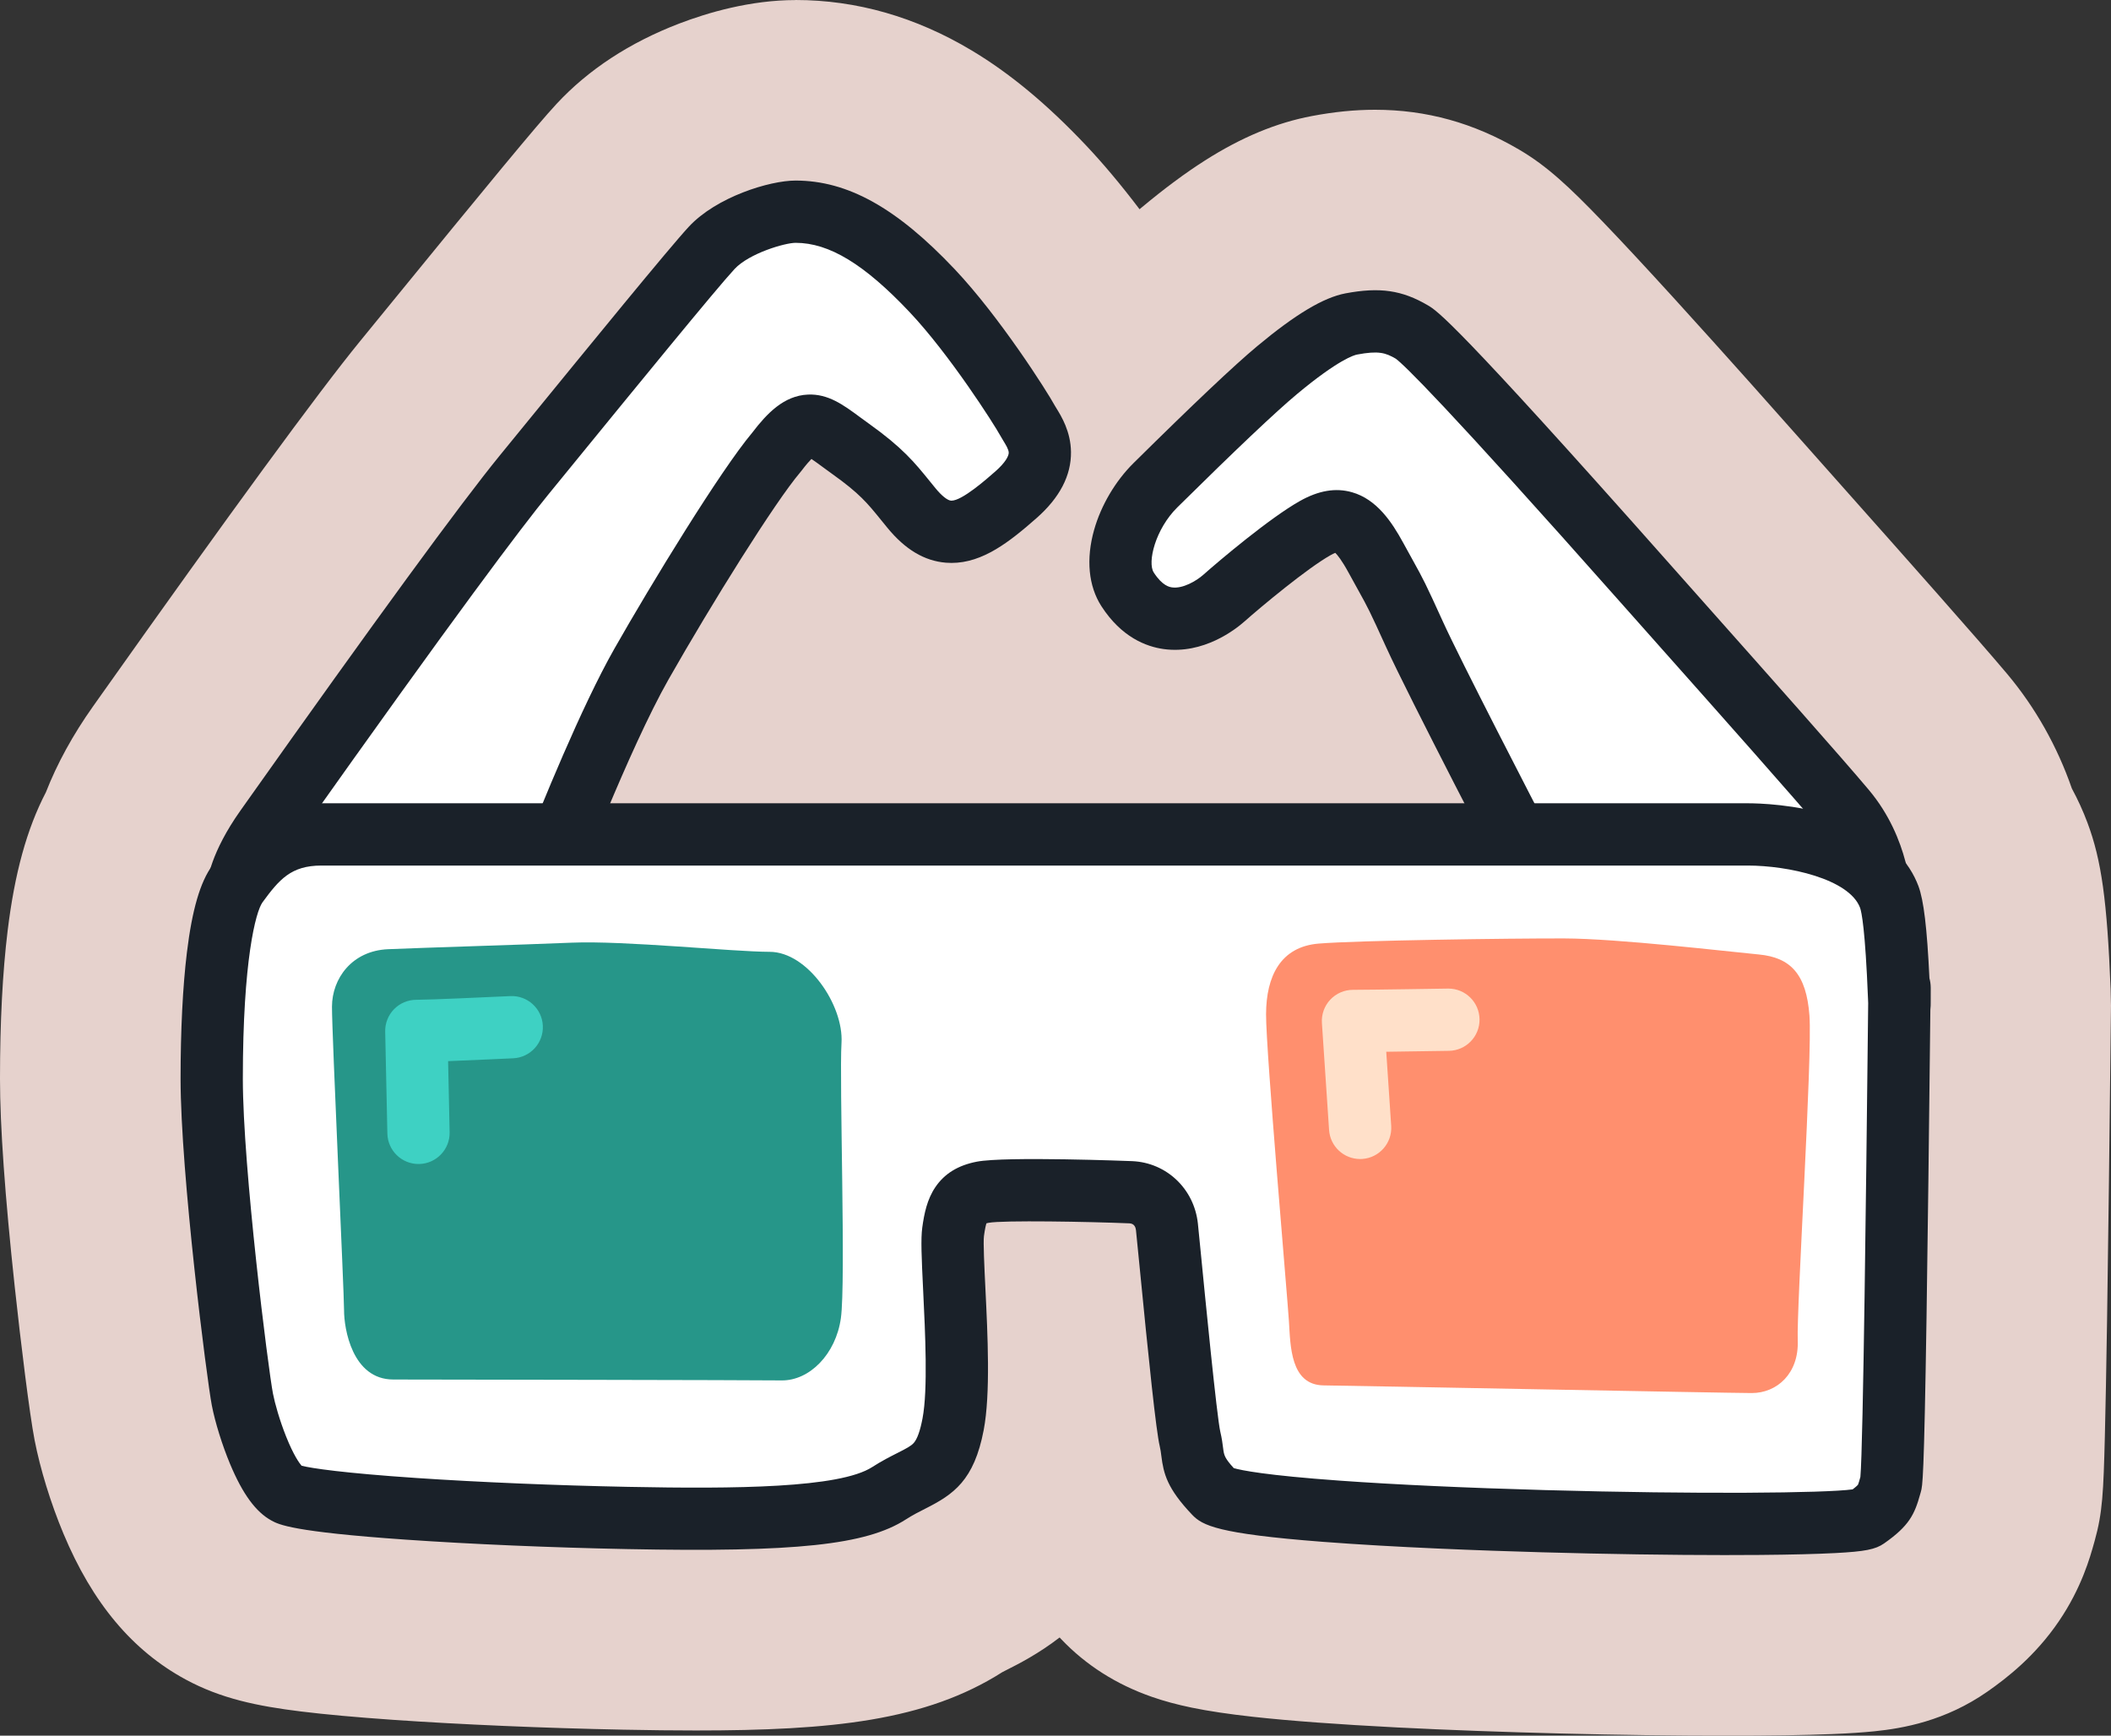 <?xml version="1.0" encoding="UTF-8"?><svg id="Ebene_2" xmlns="http://www.w3.org/2000/svg" viewBox="0 0 1695.14 1393.8"><rect x="0" y="0" width="1695.14" height="1393.8" fill="#333333" stroke="none"/><defs><style>.cls-1{fill:#ffe0c9;}.cls-2{fill:#fff;}.cls-3{fill:#e6d2cd;}.cls-4{fill:#ff8f6e;}.cls-5{fill:#3ed1c3;}.cls-6{fill:#1a2129;}.cls-7{fill:#269689;}</style></defs><g id="Illu"><path class="cls-3" d="m1507.43,704.4c-3.01-14.25-9.93-35.03-25.89-54.02-27.74-33.03-117.07-133.05-160-181.5s-170.25-191.93-187.6-202.13c-14.53-8.55-26.42-10.84-48.88-6.61-14.28,2.7-35.67,17.17-59.45,36.99-23.78,19.82-68.5,63.56-97.76,92.48-23.69,23.42-36.05,62.48-22.42,83.62,25.85,40.12,63.18,19.63,77.27,7.15,14.08-12.48,52.33-44.4,73.3-56.24,20.97-11.83,33.03-5.28,48.88,23.78,15.85,29.06,13.4,22.81,31.05,61.63,12.6,27.71,56.76,113.62,81.01,160.51H452.56c15.64-38.7,41.3-99.45,62.51-136.78,33.03-58.13,86.05-143.82,108.5-170.24,25.1-33.03,31.71-22.46,59.45-2.64s34.05,29.5,48.88,47.56c27.51,33.5,50.95,18.31,83.98-10.75,33.03-29.06,14.34-50.12,9.25-59.45-5.09-9.32-41.8-67.49-76.62-104.37-38.63-40.91-72.73-63.41-109.65-63.41-14.19,0-50.2,10.57-67.38,29.06-17.17,18.5-100.8,121.34-150.61,182.31-49.81,60.97-186.44,254.47-207.41,284.04-14.48,20.42-19.67,35.32-21.5,42.58-.43.58-.86,1.16-1.28,1.74-14.53,19.8-20.68,83.21-20.68,156.53s20.68,237.14,24.65,257.61c3.96,20.48,19.27,66.57,35.4,75.3,16.12,8.74,152.2,17.42,273.74,19.82,121.54,2.4,182.31-1.98,210.05-19.82,27.74-17.83,43.6-13.87,51.52-55.49,7.93-41.61-2.64-135.41,0-154.57,2.64-19.16,6.61-28.4,23.78-31.71,17.17-3.3,103.05-.66,118.9,0,15.85.66,27.36,12.58,29.01,27.74,1.65,15.16,14.59,153.91,18.55,170.42,3.96,16.51-1.32,21.38,19.82,43.6,21.14,22.22,507.3,30.9,523.15,19.82,15.85-11.08,16.29-15.19,19.82-27.74,2.98-10.62,5.93-319.16,6.77-385.99-.54-12.53-2.32-69.61-8.09-84.99-2.23-5.95-5.53-11.22-9.64-15.88Z"/><path class="cls-3" d="m638.86,170c36.92,0,71.02,22.5,109.65,63.41,34.83,36.88,71.53,95.04,76.62,104.37,5.09,9.33,23.78,30.39-9.25,59.45-19.76,17.39-36.09,29.81-51.91,29.81-10.62,0-21.02-5.6-32.07-19.06-14.83-18.06-21.14-27.74-48.88-47.56-14.89-10.64-23.69-18.6-32.53-18.6-7.63,0-15.29,5.95-26.92,21.25-22.46,26.42-75.48,112.11-108.5,170.24-21.21,37.33-46.86,98.08-62.51,136.78h764.37c-24.24-46.89-68.41-132.8-81.01-160.51-17.64-38.82-15.19-32.57-31.05-61.63-10.92-20.03-20.04-29.36-31.52-29.36-5.18,0-10.84,1.9-17.36,5.58-20.97,11.83-59.22,43.76-73.3,56.24-7.87,6.98-23.01,16.45-39.34,16.45-12.89,0-26.53-5.91-37.93-23.6-13.62-21.15-1.27-60.21,22.42-83.62,29.26-28.92,73.98-72.66,97.76-92.48,23.78-19.82,45.17-34.3,59.45-36.99,7.34-1.38,13.54-2.07,19.08-2.07,11.42,0,20.01,2.92,29.8,8.68,17.34,10.2,144.66,153.68,187.6,202.13,42.93,48.45,132.26,148.47,160,181.5,15.95,18.99,22.88,39.77,25.89,54.02,4.11,4.66,7.41,9.93,9.64,15.88,5.76,15.38,7.54,72.46,8.09,84.99-.84,66.83-3.78,375.36-6.77,385.99-3.52,12.55-3.96,16.66-19.82,27.74-4.66,3.26-49.95,4.81-112.15,4.81-149.35,0-396.08-8.94-411-24.62-21.14-22.22-15.85-27.08-19.82-43.6-3.96-16.51-16.9-155.26-18.55-170.42-1.65-15.16-13.15-27.08-29.01-27.74-10.02-.42-47.99-1.63-78.93-1.63-18.02,0-33.65.41-39.97,1.63-17.17,3.3-21.14,12.55-23.78,31.71-2.64,19.16,7.93,112.95,0,154.57-7.93,41.61-23.78,37.65-51.52,55.49-23.2,14.92-69.49,20.42-155.11,20.42-16.76,0-35.04-.21-54.94-.6-121.54-2.4-257.61-11.08-273.74-19.82-16.12-8.74-31.43-54.83-35.4-75.3-3.96-20.48-24.65-184.29-24.65-257.61s6.15-136.73,20.68-156.53c.43-.58.85-1.16,1.28-1.74,1.83-7.26,7.01-22.16,21.5-42.58,20.97-29.57,157.61-223.07,207.41-284.04,49.81-60.97,133.43-163.82,150.61-182.31,17.17-18.5,53.18-29.06,67.38-29.06m0-170c-36.55,0-70.98,10.26-93.42,18.86-39.78,15.25-72.93,36.96-98.53,64.53-15.95,17.18-55.12,64.77-136.88,164.96-7.36,9.01-14.36,17.6-20.8,25.48-33.57,41.09-104.11,137.49-209.66,286.52l-4.77,6.73c-16.2,22.85-28.89,45.97-37.92,69.06-15.38,29.57-25.11,65.16-30.73,111.2-4.08,33.41-6.14,73.42-6.14,118.92,0,37.81,3.97,93.94,11.81,166.8,4.91,45.63,11.96,102.58,15.93,123.11,4.54,23.44,12.98,50.88,23.18,75.28,23.26,55.68,55.36,94.02,98.14,117.19,28.35,15.36,57.57,21.38,92.73,25.7,19.5,2.4,44.33,4.65,73.8,6.7,54.36,3.78,121.73,6.66,184.84,7.91,21.71.43,40.78.64,58.3.64,109.24,0,184.65-7.69,246.19-46.87.86-.45,2.46-1.26,3.68-1.88,9.31-4.71,25.03-12.65,42.28-25.93.46.48.91.97,1.37,1.45,19.75,20.76,44.21,36.31,72.71,46.23,9.77,3.4,20.22,6.23,31.94,8.65,13.54,2.79,29.69,5.21,49.36,7.38,29.47,3.25,68.35,6.12,115.57,8.54,80.4,4.1,181.78,6.65,264.58,6.65,34.38,0,62.81-.44,84.51-1.32,13.7-.55,24.91-1.29,34.27-2.25,22.71-2.33,56.82-8.18,90.76-31.89,15.49-10.82,38.27-28.45,57.31-56.44,18.3-26.91,25.12-51.48,28.4-63.28l.4-1.43c6.3-22.44,7.01-39.02,8.15-83.65.57-22.46,1.17-53.9,1.78-93.44,1.1-71.18,2.03-153.95,2.64-208.72.21-18.82.38-34.08.5-43.99,0,0-.23-11.6-.29-13.03-2.83-71.22-7.35-103.72-18.6-133.74-3.55-9.47-7.74-18.66-12.54-27.52-11.7-33.76-29.35-65.1-52-92.06-23.31-27.75-82.53-94.39-130.12-147.94-12.18-13.71-23.69-26.66-32.82-36.96-17.3-19.52-63.26-71.38-104.97-117.16-22.97-25.21-42.06-45.73-56.75-61-27.02-28.09-44.79-44.73-66.92-57.75-36.78-21.63-74.72-32.15-115.99-32.15-16.16,0-32.71,1.64-50.61,5.02-28.53,5.38-56.64,17.07-85.94,35.72-15.84,10.08-32.46,22.42-50.82,37.72-.56.46-1.12.94-1.69,1.42-14.81-19.51-29.2-36.68-42.99-51.28-31.15-32.98-61.19-57.93-91.84-76.25C735.36,13.61,687.78,0,638.86,0h0Z"/><path class="cls-3" d="m1525.39,795.96c0-7-.08-2.81-.23,9.31.2,4.71.23,3.14.23-9.31Z"/><path class="cls-3" d="m1525.36,792.57s.03,1.09.03,3.39c0,8.29-.01,11.75-.08,11.75-.03,0-.08-.87-.15-2.45.1-8.14.17-12.7.21-12.7"/><path class="cls-2" d="m191,712.97s1.49-17.99,22.46-47.56,157.61-223.07,207.41-284.04,133.43-163.82,150.61-182.31,53.18-29.06,67.38-29.06c36.92,0,71.02,22.5,109.65,63.41,34.82,36.88,71.53,95.04,76.62,104.37s23.78,30.39-9.25,59.45-56.47,44.26-83.98,10.75c-14.83-18.06-21.14-27.74-48.88-47.56s-34.35-30.39-59.45,2.64c-22.46,26.42-75.48,112.11-108.5,170.24s-76.83,173.06-76.83,173.06l-247.23,6.61Z"/><path class="cls-6" d="m163.78,738.71l2.3-27.8c.34-4.14,3.26-26.5,26.98-59.96l4.84-6.83c103.63-146.31,172.14-240.04,203.6-278.56,6.45-7.89,13.46-16.49,20.83-25.52,51.38-62.96,115.32-141.31,130.82-157.99,22.15-23.86,64.73-37.05,85.7-37.05,41.87,0,81.29,21.97,127.83,71.25,36.03,38.15,73.95,97.76,80.39,109.55.2.38.78,1.31,1.25,2.07,4.01,6.52,11.48,18.66,11.69,35.05.24,18.89-9.05,36.75-27.6,53.08-21.62,19.02-43.15,36.05-68.32,36.05-1.5,0-3-.06-4.52-.18-17.28-1.4-32.64-10.56-46.97-28.02-1.76-2.14-3.4-4.17-4.98-6.11-11.19-13.82-17.36-21.43-39.12-36.97-2.91-2.08-5.62-4.07-8-5.83-2.92-2.15-6.29-4.64-8.91-6.38-1.78,1.81-4.42,4.79-8.1,9.64l-.86,1.06c-20.34,23.92-71.13,105.35-105.82,166.4-31.69,55.78-74.78,168.49-75.21,169.62l-5.96,15.64-291.85,7.8ZM638.86,195c-8.5,0-37.29,8.4-49.06,21.08-14.41,15.51-80.48,96.47-128.72,155.58-7.37,9.03-14.39,17.63-20.84,25.53-21.14,25.88-73.26,94.74-201.52,275.83l-4.86,6.86c-1.75,2.47-3.33,4.83-4.76,7.07l191.86-5.13c13.32-33.85,45.81-114.11,72.38-160.87,29.72-52.32,85.26-143.26,110.74-173.54,11.78-15.43,25.37-29.69,44.66-30.55,16.25-.72,28.48,8.29,41.42,17.83,2.35,1.73,4.79,3.53,7.4,5.39,27.28,19.49,36.82,31.27,48.91,46.18,1.51,1.86,3.08,3.8,4.76,5.85,4.91,5.98,9.53,9.68,12.37,9.91.15.01.31.02.47.02,8.51,0,27.92-17.08,35.31-23.58,7.9-6.95,10.67-12.26,10.64-14.92-.03-2.58-2.29-6.25-4.27-9.48-.84-1.37-1.72-2.79-2.54-4.3-4.84-8.87-40.61-65.04-72.86-99.19-36.3-38.44-64.51-55.58-91.48-55.58Z"/><path class="cls-2" d="m1233.17,701.4s-79.59-153.02-97.24-191.83-15.19-32.57-31.05-61.63-27.91-35.61-48.88-23.78-59.22,43.76-73.3,56.24-51.42,32.97-77.27-7.15c-13.62-21.15-1.27-60.21,22.42-83.62,29.26-28.92,73.98-72.66,97.76-92.48s45.17-34.3,59.45-36.99c22.46-4.24,34.35-1.94,48.88,6.61,17.34,10.2,144.66,153.68,187.6,202.13s132.26,148.47,160,181.5,28.2,71.51,28.2,71.51l-276.58-20.5Z"/><path class="cls-6" d="m1535.07,748.84l-317.65-23.54-6.43-12.36c-3.26-6.27-80.1-154.05-97.82-193.03-13.58-29.87-14.74-31.97-22.32-45.63-2.08-3.74-4.6-8.3-7.92-14.38-5.52-10.12-9-14.28-10.68-15.92-.87.33-2.17.92-3.97,1.94-18.52,10.45-55.14,40.89-69.01,53.18-7.12,6.31-32.82,26.54-64.85,22.13-13.92-1.92-33.9-9.45-50.01-34.45-10.39-16.13-12.46-37.9-5.82-61.32,5.58-19.7,17.13-39.24,31.68-53.62,48.28-47.72,80.78-78.44,99.33-93.9,30.68-25.57,53.18-39.02,70.82-42.35,27.5-5.19,45.44-2.58,66.19,9.62,7.38,4.34,21.11,12.42,193.63,207.1,9.22,10.41,20.58,23.19,33.01,37.18,46.96,52.85,105.41,118.62,127.42,144.82,33.11,39.42,34.03,85.36,34.06,87.3l.32,27.24Zm-286.14-71.34l229.64,17.02c-3.31-8.88-8.39-18.79-16.17-28.05-21.56-25.66-82.22-93.92-126.51-143.76-12.45-14.01-23.83-26.81-33.06-37.23-145.13-163.77-175.65-192.71-182-197.42-8.3-4.83-13.97-6.57-31.13-3.33-2.18.41-14.78,3.88-48.08,31.63-17.22,14.35-49.58,44.98-96.19,91.05-17.77,17.56-24.19,44.21-18.98,52.3,7.04,10.93,12.88,11.73,14.79,12,8.61,1.19,19.6-5.34,24.88-10.02,13.41-11.88,53.5-45.71,77.6-59.3,15.12-8.53,28.86-10.85,42-7.08,19.77,5.66,31.88,23.73,41.11,40.67,3.25,5.95,5.72,10.41,7.75,14.07,8.32,15.01,10.1,18.37,24.11,49.19,14.27,31.39,71,141.16,90.24,178.28Zm-127.69-389.21s.02,0,.03.02c0,0-.02-.01-.03-.02Z"/><path class="cls-2" d="m230.04,1199.18c16.12,8.74,152.2,17.42,273.74,19.82s182.31-1.98,210.05-19.82,43.6-13.87,51.52-55.49-2.64-135.41,0-154.57,6.61-28.4,23.78-31.71,103.05-.66,118.9,0,27.36,12.58,29.01,27.74,14.59,153.91,18.55,170.42-1.32,21.38,19.82,43.6,507.3,30.9,523.15,19.82,16.29-15.19,19.82-27.74,7-440.87,7-395.29-.39-54.52-8.32-75.68c-15.85-42.3-85.87-50.2-113.61-50.2H258.06c-36.99,0-52.84,19.86-67.38,39.65s-20.68,83.21-20.68,156.53,20.68,237.14,24.65,257.61,19.27,66.57,35.4,75.3Z"/><path class="cls-6" d="m1386.61,1248.8c-44.3,0-96.82-.78-148.34-2.24-48.25-1.36-118.01-3.93-176.35-8.43-84.11-6.49-96.41-13.1-104.62-21.72-20.12-21.14-22.95-32.95-24.75-47.32-.34-2.69-.63-5-1.27-7.67-2.94-12.25-8.59-66.48-16.76-150.02-1.12-11.44-2-20.47-2.34-23.53-.21-1.97-1.17-5.3-5.19-5.47-32.5-1.35-101.85-2.58-113.14-.43-.74.14-1.31.28-1.74.4-.47,1.42-1.19,4.34-1.99,10.17-.67,4.97.33,25.32,1.13,41.67,1.86,37.96,4.17,85.21-1.34,114.16-7.72,40.52-24.24,51.7-46.73,63.06-5.03,2.54-10.22,5.17-15.83,8.77-31.83,20.46-88.37,26.46-224.07,23.78-60.82-1.2-125.56-3.97-177.64-7.59-91.06-6.33-101.76-12.13-107.51-15.24h0c-12.68-6.87-23.29-21.35-33.42-45.59-6.26-14.99-12-33.41-14.61-46.94-4.03-20.83-25.1-186.29-25.1-262.36,0-39.1,1.76-74.15,5.08-101.37,4.2-34.44,10.7-56.67,20.45-69.96,13.69-18.65,36.6-49.86,87.53-49.86h1145.39c8.43,0,38.3.75,68.81,10.41,44.28,14.01,61.54,38.2,68.22,56.02,4.26,11.38,6.92,33.27,8.86,74.1.65,2.32,1.02,4.86,1.04,7.6,0,.6,0,1.52,0,2.75,0,4.22,0,7.21-.02,9.15,0,1.15-.02,1.99-.03,2.54-.03,1.11-.11,2.19-.25,3.24-.12,10.01-.27,23.6-.44,38.83-.61,54.65-1.53,137.23-2.63,208.11-2.03,131.18-3.2,135.35-4.56,140.17l-.51,1.83c-4.53,16.32-8.87,25.55-29.06,39.65-6.87,4.8-15.29,6.46-39.18,7.72-14.94.78-35.27,1.29-60.4,1.5-8.48.07-17.42.1-26.71.1Zm-395.85-69.82c5.96,1.71,25.5,5.78,85.1,10.05,44.35,3.18,101.37,5.8,164.9,7.58,122.65,3.44,224.83,2.45,246.91-.58,3.2-2.42,4.13-3.5,4.33-3.76.39-.82,1.16-3.58,1.78-5.82l.11-.39c2.27-24.14,4.81-250.81,5.77-336.9.19-17.18.35-31.41.47-41.34,0-.75.02-1.47.03-2.18-.04-.99-.09-2.17-.14-3.53-2.22-56.05-5.19-69.78-6.36-73.08-8.77-23.41-58.03-33.95-90.2-33.95H258.06c-24.37,0-33.82,11.19-47.22,29.45-5.48,7.46-15.84,46.69-15.84,141.74,0,71.7,20.43,233.45,24.19,252.86,1.5,7.76,5.34,21.41,10.54,34.43,6.12,15.31,10.71,21.49,12.44,23.48,7.71,2.02,33.88,5.92,92.16,9.85,50.29,3.39,112.24,5.98,169.94,7.12,86.36,1.71,169.89.96,196.04-15.85,7.79-5.01,14.74-8.52,20.32-11.34,7.16-3.62,11-5.63,13.18-8.14,2.76-3.18,5.11-9.79,6.98-19.66,4.4-23.09,2.15-68.91.52-102.36-1.33-27.25-1.97-41.88-.72-50.95,1.52-11.02,3.84-22.57,10.51-32.4,7.35-10.85,18.25-17.54,33.32-20.44,22.99-4.42,123.65-.47,124.66-.43,27.58,1.15,49.79,22.18,52.82,50.02.36,3.34,1.21,12.04,2.39,24.08,3.17,32.46,12.84,131.26,15.62,143.23,1.28,5.35,1.82,9.65,2.26,13.11.7,5.54.98,7.78,8.59,16.11Zm499.56,16.59h0,0Zm4-11.07s-.01.05-.02.08l.02-.08Zm-505.65-6.22h0,0Zm-748.06-1.72h0,0Zm550.39-193.8h0s0,0,0,0Z"/><path class="cls-7" d="m266.58,808.38c-.05,22.45,9.73,229.36,9.7,243.88-.03,14.53,6.48,55.5,39.5,55.55,33.03.05,289.32.42,311.78.72,22.46.3,43.65-21.03,47.68-50.07,4.03-29.04-1.34-190.56.49-220.93s-27.23-73.1-57.62-73.17-116.63-9.12-158.89-7.36c-42.26,1.75-118.55,4-147.62,5.25s-44.97,23.67-45.02,46.12Z"/><path class="cls-4" d="m1016.65,814.44c-.07,30.39,17.13,226.68,18.36,246.5s1.15,51.28,27.87,51.59c26.71.31,323.37,6.1,343.72,6.15,20.35.05,38-15.76,36.99-42.19s11.87-228,9.4-261.03c-2.47-33.03-15.02-46.54-40.59-48.97-25.57-2.43-113.19-12.79-156.44-12.89-43.25-.1-166.66,1.58-197.19,4.15-30.54,2.57-42.04,26.32-42.11,56.71Z"/><path class="cls-5" d="m336.04,934.74c-13.56,0-24.69-10.84-24.98-24.46l-1.75-81.87c-.14-6.72,2.43-13.22,7.13-18.02,4.7-4.8,11.14-7.51,17.87-7.51,10.35,0,57.97-2.15,75.44-2.97,13.77-.67,25.5,10,26.15,23.79s-10,25.5-23.79,26.15c-4.31.2-30.83,1.45-52.28,2.28l1.22,57.08c.3,13.8-10.66,25.23-24.46,25.53-.18,0-.36,0-.54,0Z"/><path class="cls-1" d="m1092.17,930.74c-13.05,0-24.03-10.12-24.92-23.33l-5.75-85.87c-.46-6.91,1.96-13.69,6.69-18.75,4.73-5.05,11.34-7.92,18.26-7.92,12.86,0,75.6-.99,76.23-1,.13,0,.27,0,.4,0,13.62,0,24.77,10.93,24.99,24.61.22,13.81-10.8,25.17-24.6,25.39-1.69.03-28.32.45-50.31.73l3.98,59.47c.92,13.78-9.5,25.69-23.27,26.62-.57.04-1.13.06-1.7.06Z"/></g></svg>